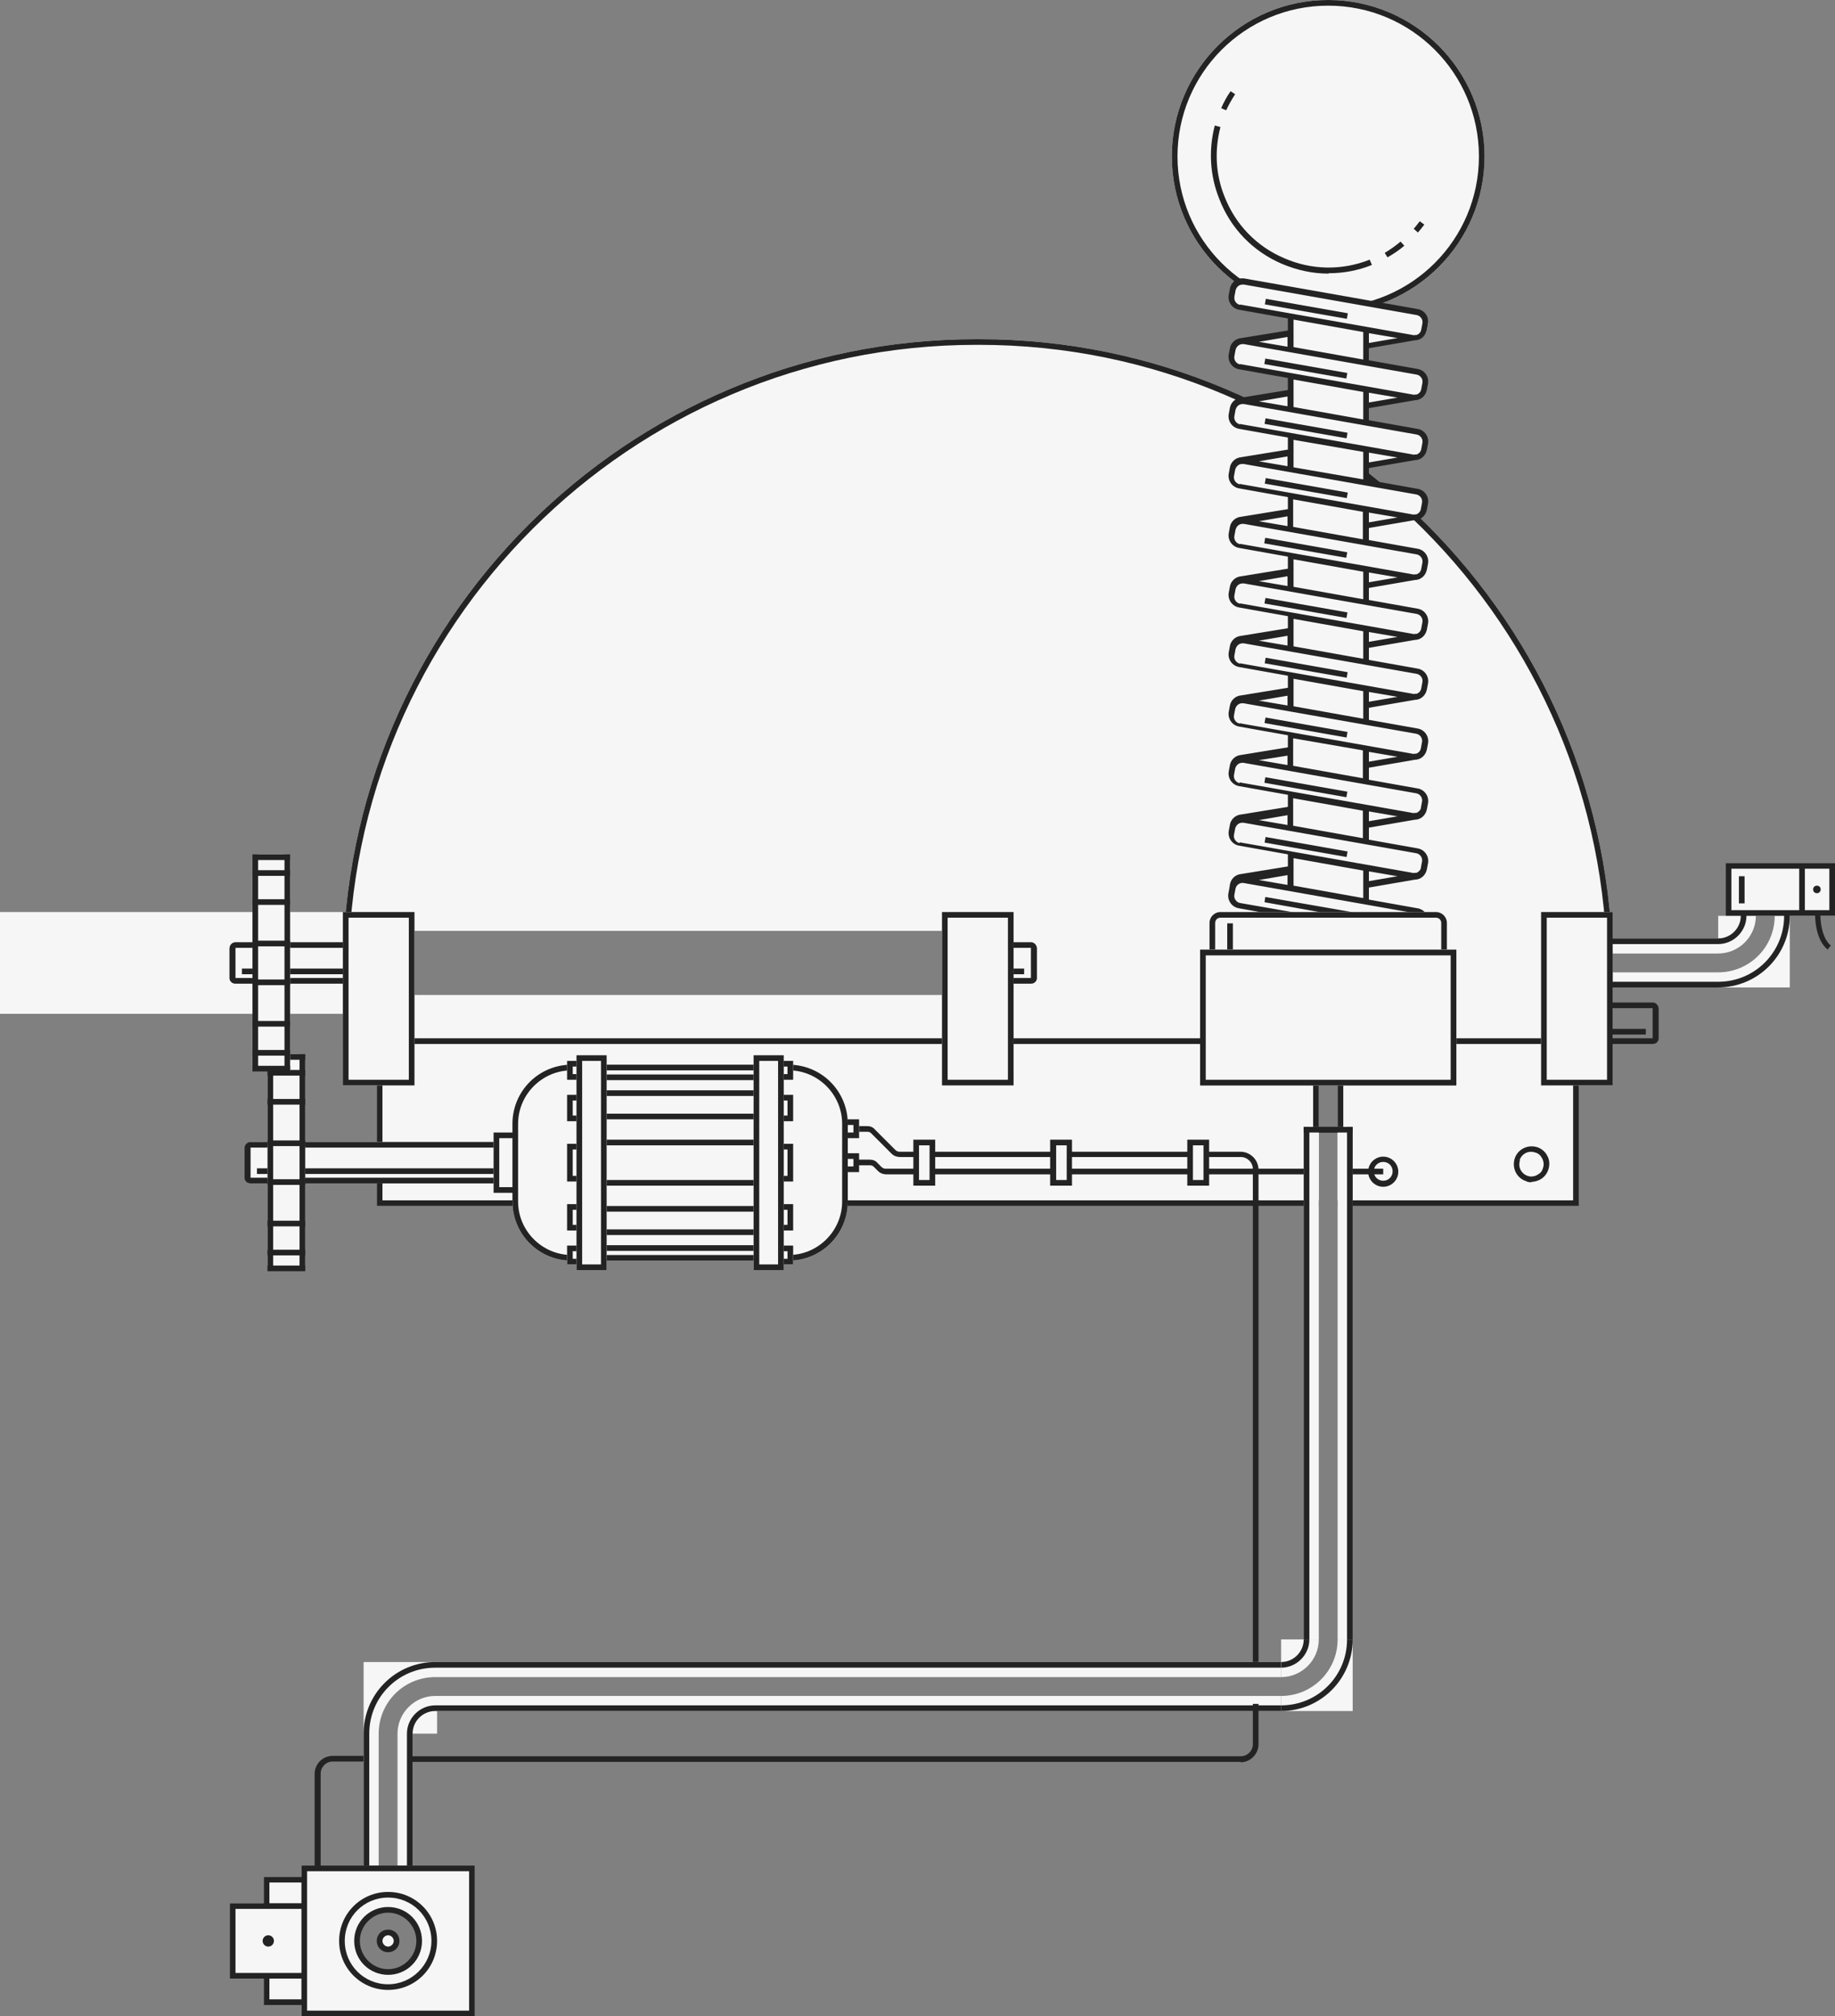 <?xml version="1.0" encoding="UTF-8"?>
<svg id="_x34_a2e6eff-a87e-44bb-a898-82a862ad513d" xmlns="http://www.w3.org/2000/svg" version="1.1" viewBox="0 0 487 535">
  <rect x="0" y="0" width="487" height="535" fill="#808080" stroke="none"/>
  <!-- Generator: Adobe Illustrator 29.0.0, SVG Export Plug-In . SVG Version: 2.1.0 Build 186)  -->
  <defs>
    <style>
      .st0, .st1 {
        fill: #f6f6f6;
      }

      .st2 {
        fill: #232323;
      }

      .st1 {
        stroke: #2f9bff;
        stroke-miterlimit: 10;
        stroke-width: 1.5px;
      }
    </style>
  </defs>
  <path class="st0" d="M340,450H115.5c-5.5,0-10,4.5-10,10v35h4v-35h6.5v-6h224v-4Z"/>
  <path class="st0" d="M458,229v14h-2v6h-29v4h29c5.5,0,10-4.5,10-10h5c0,8.3-6.7,15-15,15h-29v4h48v-19h12v-14h-29Z"/>
  <path class="st2" d="M485.1,252c-1.5-1.2-3.4-3.9-3.4-10h1.4c0,5.8,1.8,8.1,2.8,8.9l-.9,1.1Z"/>
  <circle class="st2" cx="482.2" cy="236" r="1"/>
  <rect class="st2" x="461.5" y="232.5" width="1.5" height="7.2"/>
  <g>
    <circle class="st0" cx="398" cy="286.7" r="4"/>
    <path class="st2" d="M398,291.5c-.5,0-1,0-1.5-.2-1.2-.4-2.2-1.3-2.7-2.4-.6-1.1-.7-2.4-.2-3.6.4-1.2,1.3-2.2,2.4-2.7,1.1-.6,2.4-.7,3.6-.2,1.2.4,2.2,1.3,2.7,2.4s.7,2.4.2,3.6c-.7,2-2.5,3.2-4.5,3.2ZM398,283.4c-.5,0-1,.1-1.4.3-.8.4-1.4,1.1-1.6,1.9h0c-.3.8-.2,1.7.2,2.5.4.8,1.1,1.4,1.9,1.6,1.7.6,3.6-.3,4.1-2,.3-.8.2-1.7-.2-2.5-.4-.8-1.1-1.4-1.9-1.6-.3-.1-.7-.2-1-.2Z"/>
  </g>
  <path class="st0" d="M80,495v3h-10v7h-9v20h9v7h10v3h46v-40h-46ZM103,523.5c-4.7,0-8.5-3.8-8.5-8.5s3.8-8.5,8.5-8.5,8.5,3.8,8.5,8.5h0c0,4.7-3.8,8.5-8.5,8.5ZM103,512.5c-1.4,0-2.5,1.1-2.5,2.5s1.1,2.5,2.5,2.5,2.5-1.1,2.5-2.5-1.1-2.5-2.5-2.5Z"/>
  <rect class="st0" y="242" width="91" height="27"/>
  <path class="st0" d="M259.9,90h-.8c-92.8,0-168.1,75.3-168.1,168.1v18.9h337v-18.9c0-92.8-75.3-168.1-168.1-168.1h0ZM250,264H110v-17h140v17Z"/>
  <polygon class="st0" points="100 275 100 320 350 320 350 288 355 288 355 320 419 320 419 275 100 275"/>
  <polygon class="st2" points="417.5 275 417.5 318.5 355 318.5 355 320 419 320 419 275 417.5 275"/>
  <polygon class="st2" points="101.5 318.5 101.5 275 100 275 100 320 350 320 350 318.5 101.5 318.5"/>
  <path class="st2" d="M259.9,90h-.8c-92.8,0-168.1,75.3-168.1,168.1v18.9h337v-18.9c0-92.8-75.3-168.1-168.1-168.1h0ZM426.5,275.5H92.5v-17.4c0-91.9,74.7-166.6,166.6-166.6h.8c91.9,0,166.6,74.7,166.6,166.6v17.4h0Z"/>
  <circle class="st0" cx="352.5" cy="41.5" r="41.5"/>
  <g>
    <path class="st0" d="M372.3,64.7c-1.4,1.1-2.8,2.2-4.4,3.1"/>
    <path class="st2" d="M368.3,68.4l-.8-1.3c1.5-.9,2.9-1.9,4.2-3l1,1.1c-1.4,1.2-2.9,2.2-4.5,3.1Z"/>
  </g>
  <g>
    <path class="st0" d="M377.4,59.1c-.5.7-1.1,1.4-1.6,2.1"/>
    <path class="st2" d="M376.3,61.7l-1.1-1c.5-.6,1.1-1.3,1.6-2l1.2.9c-.5.7-1.1,1.4-1.7,2.1Z"/>
  </g>
  <g>
    <path class="st0" d="M324.8,29c.7-1.5,1.5-3,2.4-4.4"/>
    <path class="st2" d="M325.5,29.3l-1.4-.6c.7-1.6,1.5-3.1,2.5-4.5l1.2.8c-.9,1.4-1.7,2.8-2.4,4.3Z"/>
  </g>
  <g>
    <path class="st0" d="M363.8,69.7c-15.6,6.2-33.4-1.5-39.5-17.1-2.4-6-2.8-12.7-1.1-19"/>
    <path class="st2" d="M352.6,72.6c-4.2,0-8.4-.9-12.4-2.6-7.7-3.3-13.6-9.4-16.6-17.2-2.5-6.2-2.9-13-1.2-19.5l1.5.4c-1.6,6.2-1.3,12.6,1.1,18.5,2.9,7.4,8.5,13.2,15.8,16.3,7.3,3.2,15.4,3.3,22.7.4l.6,1.4c-3.7,1.5-7.6,2.2-11.5,2.2Z"/>
  </g>
  <path class="st1" d="M327.2,236.7"/>
  <path class="st1" d="M327.2,220.9"/>
  <path class="st1" d="M327.2,205.1"/>
  <path class="st1" d="M327.2,189.3"/>
  <path class="st1" d="M327.2,189.3"/>
  <path class="st2" d="M352.5,0c-22.9,0-41.5,18.6-41.5,41.5s18.6,41.5,41.5,41.5,41.5-18.6,41.5-41.5S375.4,0,352.5,0h0ZM352.5,81.5c-22.1,0-40-17.9-40-40S330.4,1.5,352.5,1.5s40,17.9,40,40-17.9,40-40,40Z"/>
  <path class="st1" d="M327.2,125.9"/>
  <path class="st1" d="M327.2,173.4"/>
  <path class="st1" d="M327.2,157.6"/>
  <path class="st1" d="M327.2,141.8"/>
  <path class="st1" d="M327.2,125.9"/>
  <path class="st1" d="M327.2,110.1"/>
  <path class="st1" d="M327.2,94.3"/>
  <path class="st0" d="M327,235.7l-.3,1.6c-.3,1.4.7,2.8,2.1,3.1h0l1,.2h0l12.5,2.2v.3h35.5c-.4-.7-1.1-1.2-1.9-1.4l-13.5-2.4v-4.4l12.8-2.2c1.3,0,2.3-.9,2.6-2.2l.3-1.6c.3-1.4-.7-2.8-2.1-3.1h0l-13.5-2.4v-4.4l12.8-2.2c1.3,0,2.3-.9,2.6-2.2l.3-1.6c.3-1.4-.7-2.8-2.1-3.1h0l-13.5-2.4v-4.4l12.8-2.2c1.3,0,2.3-.9,2.6-2.2l.3-1.6c.2-1.4-.7-2.7-2.1-3l-13.5-2.4v-4.4l12.8-2.2c1.3,0,2.3-.9,2.6-2.2l.3-1.6c.3-1.4-.7-2.8-2.1-3.1h0l-13.5-2.4v-4.4l12.8-2.2c1.3,0,2.3-.9,2.6-2.2l.3-1.6c.3-1.4-.7-2.8-2.1-3.1h0l-13.5-2.4v-4.4l12.8-2.2c1.3,0,2.3-.9,2.6-2.2l.3-1.6c.3-1.4-.7-2.8-2.1-3.1h0l-13.5-2.4v-4.4l12.8-2.2c1.3,0,2.3-.9,2.6-2.2l.3-1.6c.3-1.4-.7-2.8-2.1-3.1h0l-13.5-2.4v-4.4l12.8-2.2c1.3,0,2.3-.9,2.6-2.2l.3-1.6c.3-1.4-.7-2.8-2.1-3.1h0l-13.5-2.4v-4.4l12.8-2.2c1.3,0,2.3-.9,2.6-2.2l.3-1.6c.3-1.4-.7-2.8-2.1-3.1h0l-13.5-2.4v-4.3l12.8-2.2c1.3,0,2.3-.9,2.6-2.2l.3-1.6c.3-1.4-.7-2.8-2.1-3.1h0l-45.9-8.1c-1.4-.3-2.8.7-3.1,2.1h0s-.3,1.6-.3,1.6c-.3,1.4.7,2.8,2.1,3.1h0l13.5,2.4v4.5l-13.5,2.2h0c-1,.3-1.7,1.1-1.9,2.1l-.3,1.6c-.3,1.4.7,2.8,2.1,3.1h0l1,.2h0l12.5,2.2v4.5l-13.5,2.2h0c-1,.3-1.7,1.1-1.9,2.1l-.3,1.6c-.3,1.4.7,2.8,2.1,3.1h0l1,.2h0l12.5,2.2v4.5l-13.5,2.2h0c-1,.3-1.7,1.1-1.9,2.1l-.3,1.6c-.3,1.4.7,2.8,2.1,3.1h0l1,.2h0l12.5,2.2v4.5l-13.5,2.2h0c-1,.3-1.7,1.1-1.9,2.1l-.3,1.6c-.3,1.4.7,2.8,2.1,3.1h0l1,.2h0l12.5,2.2v4.5l-13.5,2.2h0c-1,.3-1.7,1.1-1.9,2.1l-.3,1.6c-.3,1.4.7,2.8,2.1,3.1h0l1,.2h0l12.5,2.2v4.5l-13.5,2.2h0c-1,.3-1.7,1.1-1.9,2.1l-.3,1.6c-.3,1.4.7,2.8,2.1,3.1h0l1,.2h0l12.5,2.2v4.5l-13.5,2.2h0c-.9.4-1.6,1.2-1.7,2.2l-.3,1.6c-.3,1.4.7,2.8,2.1,3.1h0l1,.2h0l12.5,2.2v4.5l-13.5,2.2h0c-1,.3-1.7,1.1-1.9,2.1l-.3,1.6c-.3,1.4.7,2.8,2.1,3.1h0l1,.2h0l12.5,2.2v4.5l-13.5,2.2h0c-1,.3-1.7,1.1-1.9,2.1l-.3,1.6c-.3,1.4.7,2.8,2.1,3.1h0l1,.2h0l12.5,2.2v4.5l-13.5,2.2h0c-1,.3-1.7,1.2-1.8,2.2Z"/>
  <rect class="st2" x="345.9" y="102.6" width="1.5" height="22.1" transform="translate(174.5 435.3) rotate(-80)"/>
  <rect class="st2" x="345.9" y="70.9" width="1.5" height="22.1" transform="translate(205.8 409.1) rotate(-80)"/>
  <rect class="st2" x="345.9" y="86.7" width="1.5" height="22.1" transform="translate(190.1 422.2) rotate(-80)"/>
  <rect class="st2" x="345.9" y="118.5" width="1.5" height="22.1" transform="translate(158.9 448.4) rotate(-80)"/>
  <rect class="st2" x="345.9" y="134.3" width="1.5" height="22.1" transform="translate(143.2 461.5) rotate(-80)"/>
  <rect class="st2" x="345.9" y="150.2" width="1.5" height="22.1" transform="translate(127.6 474.7) rotate(-80)"/>
  <rect class="st2" x="345.9" y="166.1" width="1.5" height="22.1" transform="translate(112 487.8) rotate(-80)"/>
  <rect class="st2" x="345.9" y="182" width="1.5" height="22.1" transform="translate(96.3 500.9) rotate(-80)"/>
  <rect class="st2" x="345.9" y="197.8" width="1.5" height="22.1" transform="translate(80.7 514) rotate(-80)"/>
  <rect class="st2" x="345.9" y="213.7" width="1.5" height="22.1" transform="translate(65.1 527.1) rotate(-80)"/>
  <path class="st2" d="M326.3,235.5l-.3,1.6c-.3,1.8.9,3.6,2.8,3.9,0,0,0,0,0,0l11.1,2h8.7l-19.5-3.4c-1-.2-1.7-1.2-1.5-2.2l.3-1.6c.2-1,1.2-1.7,2.2-1.5l45.9,8.1c.4,0,.8.3,1.1.7h1.7c-.4-1.1-1.4-1.9-2.6-2.1l-12.9-2.3v-3.2l12.2-2.1c1.6,0,2.9-1.2,3.2-2.8l.3-1.6c.3-1.8-.9-3.6-2.8-3.9,0,0,0,0,0,0l-12.9-2.3v-3.2l12.2-2.1c1.6,0,2.9-1.2,3.2-2.8l.3-1.6c.3-1.8-.9-3.6-2.8-3.9,0,0,0,0,0,0l-12.9-2.3v-3.2l12.2-2.1c1.6,0,2.9-1.2,3.2-2.8l.3-1.6c.3-1.8-.9-3.6-2.8-3.9,0,0,0,0,0,0l-12.9-2.3v-3.2l12.2-2.1c1.6,0,2.9-1.2,3.2-2.8l.3-1.6c.3-1.8-.9-3.6-2.8-3.9,0,0,0,0,0,0l-12.9-2.3v-3.2l12.2-2.1c1.6,0,2.9-1.2,3.2-2.8l.3-1.6c.3-1.8-.9-3.6-2.8-3.9,0,0,0,0,0,0l-12.9-2.3v-3.2l12.2-2.1c1.6,0,2.9-1.2,3.2-2.8l.3-1.6c.3-1.8-.9-3.6-2.8-3.9,0,0,0,0,0,0l-12.9-2.3v-3.2l12.2-2.1c1.6,0,2.9-1.2,3.2-2.8l.3-1.6c.3-1.8-.9-3.6-2.8-3.9,0,0,0,0,0,0l-12.9-2.3v-3.2l12.2-2.1c1.6,0,2.9-1.2,3.2-2.8l.3-1.6c.3-1.8-.9-3.6-2.8-3.9,0,0,0,0,0,0l-12.9-2.3v-3.2l12.2-2.1c1.6,0,2.9-1.2,3.2-2.8l.3-1.6c.3-1.8-.9-3.6-2.8-3.9,0,0,0,0,0,0l-12.9-2.3v-3.2l12.2-2.1c1.6,0,2.9-1.2,3.2-2.8l.3-1.6c.3-1.8-.9-3.6-2.8-3.9,0,0,0,0,0,0l-45.9-8.1c-1.8-.3-3.6.9-3.9,2.8,0,0,0,0,0,0l-.3,1.6c-.3,1.8.9,3.6,2.8,3.9,0,0,0,0,0,0l12.9,2.3v3.2l-12.9,2.1h0c-1.3.3-2.3,1.4-2.5,2.7l-.3,1.6c-.3,1.8.9,3.6,2.8,3.9,0,0,0,0,0,0l12.9,2.3v3.2l-12.9,2.1h0c-1.3.3-2.3,1.4-2.5,2.7l-.3,1.6c-.3,1.8.9,3.6,2.8,3.9,0,0,0,0,0,0l12.9,2.3v3.2l-12.9,2.1h0c-1.3.3-2.3,1.4-2.5,2.7l-.3,1.6c-.3,1.8.9,3.6,2.8,3.9,0,0,0,0,0,0l12.9,2.3v3.2l-12.9,2.1h0c-1.3.3-2.3,1.4-2.5,2.7l-.3,1.6c-.3,1.8.9,3.6,2.8,3.9,0,0,0,0,0,0l12.9,2.3v3.2l-12.9,2.1h0c-1.3.3-2.3,1.4-2.5,2.7l-.3,1.6c-.3,1.8.9,3.6,2.8,3.9,0,0,0,0,0,0l12.9,2.3v3.2l-12.9,2.1h0c-1.3.3-2.3,1.4-2.5,2.7l-.3,1.6c-.3,1.8.9,3.6,2.8,3.9,0,0,0,0,0,0l12.9,2.3v3.2l-12.9,2.1h0c-1.3.3-2.3,1.4-2.5,2.7l-.3,1.6c-.3,1.8.9,3.6,2.8,3.9,0,0,0,0,0,0l12.9,2.3v3.2l-12.9,2.1h0c-1.3.3-2.3,1.4-2.5,2.7l-.3,1.6c-.3,1.8.9,3.6,2.8,3.9,0,0,0,0,0,0l12.9,2.3v3.2l-12.9,2.1h0c-1.3.3-2.3,1.4-2.5,2.7l-.3,1.6c-.3,1.8.9,3.6,2.8,3.9,0,0,0,0,0,0l12.9,2.3v3.2l-12.9,2.1h0c-1.3.3-2.3,1.4-2.5,2.8ZM361.8,238.3l-18.5-3.3v-7.3l18.5,3.3v7.3ZM363.3,233.9v-2.7l7.6,1.3-7.6,1.3ZM363.3,218v-2.7l7.6,1.3-7.6,1.3ZM363.3,202.2v-2.7l7.6,1.3-7.6,1.3ZM363.3,186.3v-2.7l7.6,1.3-7.6,1.3ZM363.3,170.4v-2.7l7.6,1.3-7.6,1.3ZM363.3,154.6v-2.7l7.6,1.3-7.6,1.3ZM363.3,138.7v-2.7l7.6,1.3-7.6,1.3ZM363.3,122.8v-2.7l7.6,1.3-7.6,1.3ZM363.3,106.9v-2.7l7.6,1.3-7.6,1.3ZM363.3,91.1v-2.7l7.6,1.3-7.6,1.3ZM329.1,80.9c-1-.2-1.7-1.2-1.5-2.2l.3-1.6c.2-.9.9-1.6,1.9-1.6h.3l45.9,8.1c1,.2,1.7,1.2,1.5,2.2l-.3,1.6c-.1.7-.6,1.3-1.3,1.5h-.6c-.1.1-.2.1-.3,0l-45.9-8.1ZM361.8,88.1v7.3l-18.5-3.3v-7.3l18.5,3.3ZM341.7,89.4v2.6l-7.6-1.3,7.6-1.3ZM329.1,96.7c-1-.2-1.7-1.2-1.5-2.2l.3-1.6c.2-.9.9-1.6,1.9-1.6h.3l45.9,8.1c1,.2,1.7,1.2,1.5,2.2l-.3,1.6c-.1.7-.6,1.3-1.3,1.5h-.6c-.1.1-.2.1-.3,0l-45.9-8.1ZM361.8,104v7.3l-18.5-3.3v-7.3l18.5,3.3ZM341.7,105.2v2.6l-7.6-1.3,7.6-1.3ZM329.1,112.6c-1-.2-1.7-1.2-1.5-2.2l.3-1.6c.2-.9.9-1.6,1.9-1.6h.3l45.9,8.1c1,.2,1.7,1.2,1.5,2.2l-.3,1.6c-.1.7-.6,1.3-1.3,1.5h-.6c-.1.1-.2.1-.3,0l-45.9-8.1ZM361.8,119.9v7.3l-18.5-3.2v-7.3l18.5,3.2ZM341.7,121.1v2.6l-7.6-1.3,7.6-1.3ZM329,128.5c-1-.2-1.7-1.2-1.5-2.2l.3-1.6c.2-.9.9-1.6,1.9-1.6h.3l45.9,8.1c1,.2,1.7,1.2,1.5,2.2l-.3,1.6c-.1.7-.6,1.3-1.3,1.5h-.6c-.1.1-.2.1-.3,0l-45.9-8.1ZM361.7,135.8v7.3l-18.5-3.3v-7.3l18.5,3.3ZM341.7,137v2.6l-7.6-1.3,7.6-1.3ZM329.1,144.4c-1-.2-1.7-1.2-1.5-2.2l.3-1.6c.2-.9.9-1.6,1.9-1.6h.3l45.9,8.1c1,.2,1.7,1.2,1.5,2.2l-.3,1.6c-.1.7-.6,1.3-1.3,1.5h-.6c-.1.1-.2.1-.3,0l-45.9-8.1ZM361.8,151.7v7.3l-18.5-3.3v-7.3l18.5,3.3ZM341.7,152.9v2.6l-7.6-1.3,7.6-1.3ZM329.1,160.2c-1-.2-1.7-1.2-1.5-2.2l.3-1.6c.2-.9.9-1.6,1.9-1.6h.3l45.9,8.1c1,.2,1.7,1.2,1.5,2.2l-.3,1.6c-.1.7-.6,1.3-1.3,1.5h-.6c-.1.1-.2.1-.3,0l-45.9-8.1ZM361.8,167.5v7.3l-18.5-3.3v-7.3l18.5,3.3ZM341.7,168.7v2.6l-7.6-1.3,7.6-1.3ZM329.1,176.1c-1-.2-1.7-1.2-1.5-2.2l.3-1.6c.2-.9.9-1.6,1.9-1.6h.3l45.9,8.1c1,.2,1.7,1.2,1.5,2.2l-.3,1.6c-.1.7-.6,1.3-1.3,1.5h-.6c-.1.1-.2.1-.3,0l-45.9-8.1ZM361.8,183.4v7.3l-18.5-3.3v-7.3l18.5,3.3ZM341.7,184.6v2.6l-7.6-1.3,7.6-1.3ZM329,192c-1-.2-1.7-1.2-1.5-2.2l.3-1.6c.2-.9.9-1.6,1.9-1.6h.3l45.9,8.1c1,.2,1.7,1.2,1.5,2.2l-.3,1.6c-.1.7-.6,1.3-1.3,1.5h-.6c-.1.1-.2.1-.3,0l-45.9-8.1ZM361.7,199.2v7.3l-18.5-3.3v-7.3l18.5,3.2ZM341.7,200.5v2.5l-7.6-1.3,7.6-1.2ZM329,207.8c-1-.2-1.7-1.2-1.5-2.2l.3-1.6c.2-.9.9-1.6,1.9-1.6h.3l45.9,8.1c1,.2,1.7,1.2,1.5,2.2l-.3,1.6c0,.5-.4.9-.8,1.2-.2.1-.3.2-.5.2h-.6c-.1.1-.2.1-.3,0l-45.9-8.1ZM361.7,215.1v7.3l-18.5-3.3v-7.3l18.5,3.3ZM341.7,216.3v2.6l-7.6-1.3,7.6-1.3ZM329,223.7c-1-.2-1.7-1.2-1.5-2.2l.3-1.6c.2-.9.9-1.6,1.9-1.6h.3l45.9,8.1c1,.2,1.7,1.2,1.5,2.2l-.3,1.6c0,.5-.4.9-.8,1.2-.2.1-.3.2-.5.2h-.6c-.1.1-.2.1-.3,0l-45.9-8.1ZM341.7,232.2v2.6l-7.6-1.3,7.6-1.3Z"/>
  <polygon class="st2" points="364.4 243 335.8 238 335.6 239.4 355.7 243 364.4 243"/>
  <path class="st0" d="M384,253v-8.1c0-1.6-1.3-2.9-2.9-2.9h-57.2c-1.6,0-2.9,1.3-2.9,2.9v8.1h63Z"/>
  <rect class="st2" x="325.7" y="245" width="1.5" height="8"/>
  <path class="st2" d="M322.5,253v-8.1c0-.8.6-1.4,1.4-1.4h57.2c.8,0,1.4.6,1.4,1.4v8.1h1.5v-8.1c0-1.6-1.3-2.9-2.9-2.9h-57.2c-1.6,0-2.9,1.3-2.9,2.9v8.1h1.5Z"/>
  <path class="st2" d="M334,443h-1.5v-132.8c0-1.8-1.5-3.2-3.2-3.2h-90.5c-.8,0-1.6-.3-2.2-.9l-5.4-5.4c-.3-.3-.6-.4-1-.4h-3.7v-1.5h3.7c.8,0,1.5.3,2,.9l5.4,5.4c.3.3.7.5,1.1.5h90.5c2.6,0,4.8,2.1,4.8,4.8v132.8Z"/>
  <path class="st2" d="M329.3,467.5H109v-1.5h220.3c1.8,0,3.2-1.5,3.2-3.2v-10.7h1.5v10.7c0,2.6-2.1,4.8-4.8,4.8Z"/>
  <path class="st2" d="M85,495.6h-1.5v-24.9c0-2.6,2.1-4.8,4.8-4.8h11.7v1.5h-11.7c-1.8,0-3.2,1.5-3.2,3.2v24.9Z"/>
  <rect class="st0" x="409" y="242" width="19" height="46"/>
  <path class="st2" d="M409,242v46h19v-46h-19ZM426.5,286.5h-16v-43h16v43Z"/>
  <path class="st0" d="M273.5,250h-14.4v11h14.5c.9,0,1.6-.8,1.5-1.7v-7.6c0-.9-.6-1.7-1.5-1.7,0,0,0,0,0,0Z"/>
  <rect class="st2" x="259" y="257" width="12.8" height="1.5"/>
  <path class="st2" d="M273.5,250h-14.4v1.5h14.5c0,0,0,.1,0,.2v7.6c0,0,0,.1,0,.2h-14.4v1.5h14.5c.9,0,1.6-.8,1.5-1.7v-7.6c0-.9-.7-1.7-1.6-1.7Z"/>
  <rect class="st2" x="427" y="273" width="9.8" height="1.5"/>
  <path class="st2" d="M438.5,266h-11.4v1.5h11.5c0,0,0,.1,0,.2v7.6c0,0,0,.1,0,.2h-11.4v1.5h11.5c.9,0,1.6-.8,1.5-1.7v-7.6c0-.9-.7-1.7-1.6-1.7Z"/>
  <path class="st0" d="M66.5,303h68.5v11h-68.5c-.9,0-1.6-.8-1.5-1.7v-7.6c0-.9.6-1.6,1.5-1.7Z"/>
  <rect class="st2" x="68.2" y="310" width="66.8" height="1.5"/>
  <path class="st2" d="M66.5,303h68.5v1.5h-68.5c0,0,0,.1,0,.2v7.6c0,0,0,.1,0,.2h68.4v1.5h-68.5c-.9,0-1.6-.8-1.5-1.7v-7.6c0-.9.6-1.6,1.5-1.7Z"/>
  <rect class="st0" x="318.5" y="252" width="68" height="36"/>
  <path class="st2" d="M318.5,252v36h68v-36h-68ZM385,286.5h-65v-33h65v33Z"/>
  <rect class="st0" x="222" y="306" width="6" height="5"/>
  <polygon class="st2" points="224.5 309.5 226.5 309.5 226.5 307.5 224.5 307.5 224.5 306 228 306 228 311 224.5 311 224.5 309.5"/>
  <rect class="st0" x="222" y="297" width="6" height="5"/>
  <polygon class="st2" points="224.5 300.5 226.5 300.5 226.5 298.5 224.5 298.5 224.5 297 228 297 228 302 224.5 302 224.5 300.5"/>
  <rect class="st0" x="131" y="300.5" width="5" height="16"/>
  <path class="st0" d="M208,282.5h1.3c8.7,0,15.7,7,15.7,15.7h0v20.6c0,8.7-7,15.7-15.7,15.7h-57.6c-8.7,0-15.7-7-15.7-15.7h0v-20.6c0-8.7,7-15.7,15.7-15.7h56.3Z"/>
  <rect class="st2" x="160.3" y="330.4" width="40.4" height="1.5"/>
  <rect class="st2" x="160.3" y="285.1" width="40.4" height="1.5"/>
  <rect class="st2" x="160.3" y="326.2" width="40.4" height="1.5"/>
  <rect class="st2" x="160.3" y="289.3" width="40.4" height="1.5"/>
  <rect class="st2" x="160.3" y="320" width="40.4" height="1.5"/>
  <rect class="st2" x="160.3" y="295.5" width="40.4" height="1.5"/>
  <rect class="st2" x="160.3" y="313.1" width="40.4" height="1.5"/>
  <rect class="st2" x="160.3" y="302.4" width="40.4" height="1.5"/>
  <g>
    <rect class="st0" x="151.4" y="304.8" width="2.1" height="7.3"/>
    <path class="st2" d="M154.3,312.9h-3.6v-8.8h3.6v8.8ZM152.2,311.4h.6v-5.8h-.6v5.8Z"/>
  </g>
  <path class="st2" d="M209.3,282.5h-57.6c-8.7,0-15.7,7-15.7,15.7h0v20.6c0,8.7,7,15.7,15.7,15.7h57.6c8.7,0,15.7-7,15.7-15.7h0v-20.6c0-8.7-7-15.7-15.7-15.7h0ZM223.5,318.8c0,7.8-6.4,14.2-14.2,14.2h-57.6c-7.8,0-14.2-6.4-14.2-14.2v-20.6c0-7.8,6.4-14.2,14.2-14.2h57.6c7.8,0,14.2,6.4,14.2,14.2v20.6Z"/>
  <polygon class="st2" points="137 315 132.5 315 132.5 302 137 302 137 300.5 131 300.5 131 316.5 137 316.5 137 315"/>
  <rect class="st0" x="150.5" y="330.5" width="6" height="5"/>
  <polygon class="st2" points="154 334 152 334 152 332 154 332 154 330.5 150.5 330.5 150.5 335.5 154 335.5 154 334"/>
  <rect class="st0" x="204.5" y="330.5" width="6" height="5"/>
  <polygon class="st2" points="207 334 209 334 209 332 207 332 207 330.5 210.5 330.5 210.5 335.5 207 335.5 207 334"/>
  <rect class="st0" x="150.5" y="281.5" width="6" height="5"/>
  <polygon class="st2" points="154 285 152 285 152 283 154 283 154 281.5 150.5 281.5 150.5 286.5 154 286.5 154 285"/>
  <rect class="st0" x="204.5" y="281.5" width="6" height="5"/>
  <polygon class="st2" points="207 285 209 285 209 283 207 283 207 281.5 210.5 281.5 210.5 286.5 207 286.5 207 285"/>
  <rect class="st0" x="150.5" y="303.5" width="6" height="10"/>
  <rect class="st0" x="204.5" y="303.5" width="6" height="10"/>
  <path class="st2" d="M150.5,303.5v10h6v-10h-6ZM155,312h-3v-7h3v7Z"/>
  <path class="st2" d="M204.5,303.5v10h6v-10h-6ZM209,312h-3v-7h3v7Z"/>
  <rect class="st0" x="150.5" y="319.5" width="6" height="7"/>
  <path class="st2" d="M150.5,319.5v7h6v-7h-6ZM155,325h-3v-4h3v4Z"/>
  <rect class="st0" x="150.5" y="290.5" width="6" height="7"/>
  <path class="st2" d="M156.5,297.5v-7h-6v7h6ZM155,296h-3v-4h3v4Z"/>
  <rect class="st0" x="204.5" y="319.5" width="6" height="7"/>
  <path class="st2" d="M204.5,319.5v7h6v-7h-6ZM209,325h-3v-4h3v4Z"/>
  <rect class="st0" x="204.5" y="290.5" width="6" height="7"/>
  <path class="st2" d="M210.5,297.5v-7h-6v7h6ZM209,296h-3v-4h3v4Z"/>
  <rect class="st0" x="153" y="280" width="8" height="57"/>
  <path class="st2" d="M161,280h-8v57h8v-57ZM159.5,335.5h-5v-54h5v54Z"/>
  <rect class="st0" x="200" y="280" width="8" height="57"/>
  <path class="st2" d="M208,280h-8v57h8v-57ZM206.5,335.5h-5v-54h5v54Z"/>
  <g>
    <circle class="st0" cx="367.1" cy="310.9" r="3.3"/>
    <path class="st2" d="M367.1,314.9c-2.2,0-4-1.8-4-4s1.8-4,4-4,4,1.8,4,4-1.8,4-4,4ZM367.1,308.3c-1.4,0-2.5,1.1-2.5,2.5s1.1,2.5,2.5,2.5,2.5-1.1,2.5-2.5-1.1-2.5-2.5-2.5Z"/>
  </g>
  <rect class="st2" x="357" y="310.1" width="10.1" height="1.5"/>
  <path class="st2" d="M235.2,311.6c-.8,0-1.6-.3-2.2-.9l-1.1-1.1c-.3-.3-.6-.4-1-.4h-3.8v-1.5h3.8c.8,0,1.5.3,2,.9l1,1c.3.3.7.5,1.1.5h112.8v1.5h-112.8Z"/>
  <g>
    <rect class="st0" x="243.2" y="303.2" width="4.3" height="10.7"/>
    <path class="st2" d="M248.2,314.6h-5.8v-12.2h5.8v12.2ZM243.9,313.1h2.8v-9.2h-2.8v9.2Z"/>
  </g>
  <g>
    <rect class="st0" x="279.5" y="303.2" width="4.3" height="10.7"/>
    <path class="st2" d="M284.5,314.6h-5.8v-12.2h5.8v12.2ZM280.3,313.1h2.8v-9.2h-2.8v9.2Z"/>
  </g>
  <g>
    <rect class="st0" x="315.9" y="303.2" width="4.3" height="10.7"/>
    <path class="st2" d="M320.9,314.6h-5.8v-12.2h5.8v12.2ZM316.6,313.1h2.8v-9.2h-2.8v9.2Z"/>
  </g>
  <path class="st2" d="M348.5,286.5v14h8v-14h-8ZM355,299h-5v-11h5v11Z"/>
  <rect class="st0" x="318.5" y="252" width="68" height="36"/>
  <path class="st2" d="M318.5,252v36h68v-36h-68ZM385,286.5h-65v-33h65v33Z"/>
  <rect class="st0" x="250" y="242" width="19" height="46"/>
  <path class="st2" d="M250,242v46h19v-46h-19ZM267.5,286.5h-16v-43h16v43Z"/>
  <path class="st0" d="M62.5,250h33.5v11h-33.5c-.9,0-1.6-.8-1.5-1.7v-7.6c0-.9.6-1.6,1.5-1.7Z"/>
  <rect class="st2" x="64.2" y="257" width="31.8" height="1.5"/>
  <path class="st2" d="M62.5,250h33.5v1.5h-33.5c0,0,0,.1,0,.2v7.6c0,0,0,.1,0,.2h33.4v1.5h-33.5c-.9,0-1.6-.8-1.5-1.7v-7.6c0-.9.6-1.6,1.5-1.7Z"/>
  <rect class="st0" x="91" y="242" width="19" height="46"/>
  <path class="st2" d="M91,242v46h19v-46h-19ZM108.5,286.5h-16v-43h16v43Z"/>
  <path class="st0" d="M350,435h-10v10c5.5,0,10-4.5,10-10Z"/>
  <path class="st0" d="M355,435c0,8.3-6.7,15-15,15v4h19v-19h-4Z"/>
  <path class="st2" d="M357.5,435c0,9.7-7.8,17.5-17.5,17.5v1.5c10.5,0,19-8.5,19-19h-1.5Z"/>
  <path class="st2" d="M346,435c0,3.3-2.7,6-6,6v1.5c4.1,0,7.5-3.4,7.5-7.5h-1.5Z"/>
  <path class="st0" d="M96.5,441v54h4v-35c0-8.3,6.7-15,15-15h224.5v-4H96.5Z"/>
  <path class="st2" d="M115.5,441c-10.5,0-19,8.5-19,19h0v35h1.5v-35c0-9.7,7.8-17.5,17.5-17.5h224.5v-1.5H115.5Z"/>
  <path class="st2" d="M115.5,452.5c-4.1,0-7.5,3.4-7.5,7.5h0v35h1.5v-35c0-3.3,2.7-6,6-6h224.5v-1.5H115.5Z"/>
  <rect class="st0" x="346" y="299" width="4" height="136"/>
  <rect class="st0" x="355" y="299" width="4" height="136"/>
  <rect class="st2" x="357.5" y="299" width="1.5" height="136"/>
  <rect class="st2" x="346" y="299" width="1.5" height="136"/>
  <rect class="st2" x="346" y="299" width="13" height="1.5"/>
  <g>
    <circle class="st0" cx="406.5" cy="308.9" r="4"/>
    <path class="st2" d="M406.5,313.7c-.5,0-1,0-1.5-.3-2.5-.8-3.8-3.5-3-6h0c.8-2.5,3.5-3.8,6-3,1.2.4,2.2,1.3,2.7,2.4.6,1.1.6,2.4.2,3.6-.4,1.2-1.3,2.2-2.4,2.7-.7.3-1.4.5-2.1.5ZM403.4,307.9c-.6,1.7.3,3.5,2,4.1.8.3,1.7.2,2.5-.2.8-.4,1.4-1,1.6-1.9.3-.8.2-1.7-.2-2.5-.4-.8-1-1.4-1.9-1.6-1.7-.6-3.5.3-4.1,2h0Z"/>
  </g>
  <path class="st2" d="M80,495v3h-10v7h-9v20h9v7h10v3h46v-40h-46ZM71.5,499.5h8.5v5.5h-8.5v-5.5ZM62.5,523.5v-17h17.5v17h-17.5ZM71.5,530.5v-5.5h8.5v5.5h-8.5ZM124.5,533.5h-43v-37h43v37Z"/>
  <rect class="st0" x="71" y="279.7" width="10" height="57.5"/>
  <rect class="st2" x="71" y="279.7" width="10" height="1.5"/>
  <rect class="st2" x="71" y="283.9" width="10" height="1.5"/>
  <rect class="st2" x="71" y="302.6" width="10" height="1.5"/>
  <rect class="st2" x="71" y="291.6" width="10" height="1.5"/>
  <rect class="st2" x="71" y="335.8" width="10" height="1.5"/>
  <rect class="st2" x="71" y="331.6" width="10" height="1.5"/>
  <rect class="st2" x="71" y="312.9" width="10" height="1.5"/>
  <rect class="st2" x="71" y="323.9" width="10" height="1.5"/>
  <rect class="st2" x="71" y="279.7" width="1.5" height="57.5"/>
  <rect class="st2" x="79.5" y="279.7" width="1.5" height="57.5"/>
  <rect class="st0" x="67" y="226.7" width="10" height="57.5"/>
  <rect class="st2" x="67" y="226.7" width="10" height="1.5"/>
  <rect class="st2" x="67" y="230.9" width="10" height="1.5"/>
  <rect class="st2" x="67" y="249.6" width="10" height="1.5"/>
  <rect class="st2" x="67" y="238.6" width="10" height="1.5"/>
  <rect class="st2" x="67" y="282.8" width="10" height="1.5"/>
  <rect class="st2" x="67" y="278.6" width="10" height="1.5"/>
  <rect class="st2" x="67" y="259.9" width="10" height="1.5"/>
  <rect class="st2" x="67" y="270.9" width="10" height="1.5"/>
  <rect class="st2" x="67" y="226.7" width="1.5" height="57.5"/>
  <rect class="st2" x="75.5" y="226.7" width="1.5" height="57.5"/>
  <path class="st2" d="M103,502c-7.2,0-13,5.8-13,13s5.8,13,13,13,13-5.8,13-13h0c0-7.2-5.8-13-13-13ZM103,526.5c-6.4,0-11.5-5.1-11.5-11.5s5.1-11.5,11.5-11.5,11.5,5.1,11.5,11.5c0,6.3-5.2,11.5-11.5,11.5Z"/>
  <path class="st2" d="M103,506c-5,0-9,4-9,9s4,9,9,9,9-4,9-9-4-9-9-9h0ZM103,522.5c-4.1,0-7.5-3.4-7.5-7.5s3.4-7.5,7.5-7.5,7.5,3.4,7.5,7.5h0c0,4.1-3.4,7.5-7.5,7.5Z"/>
  <path class="st2" d="M103,512c-1.7,0-3,1.3-3,3s1.3,3,3,3,3-1.3,3-3-1.3-3-3-3ZM103,516.5c-.8,0-1.5-.7-1.5-1.5s.7-1.5,1.5-1.5,1.5.7,1.5,1.5-.7,1.5-1.5,1.5Z"/>
  <circle class="st2" cx="71.2" cy="515" r="1.5"/>
  <path class="st2" d="M458,229v14h4c0,3.3-2.7,6-6,6h-29v1.5h29c4.1,0,7.5-3.4,7.5-7.5h10c0,9.7-7.8,17.5-17.5,17.5h-29v1.5h29c10.5,0,19-8.5,19-19h12v-14h-29ZM459.5,241.5v-11h18v11h-18ZM485.5,241.5h-6.5v-11h6.5v11Z"/>
</svg>